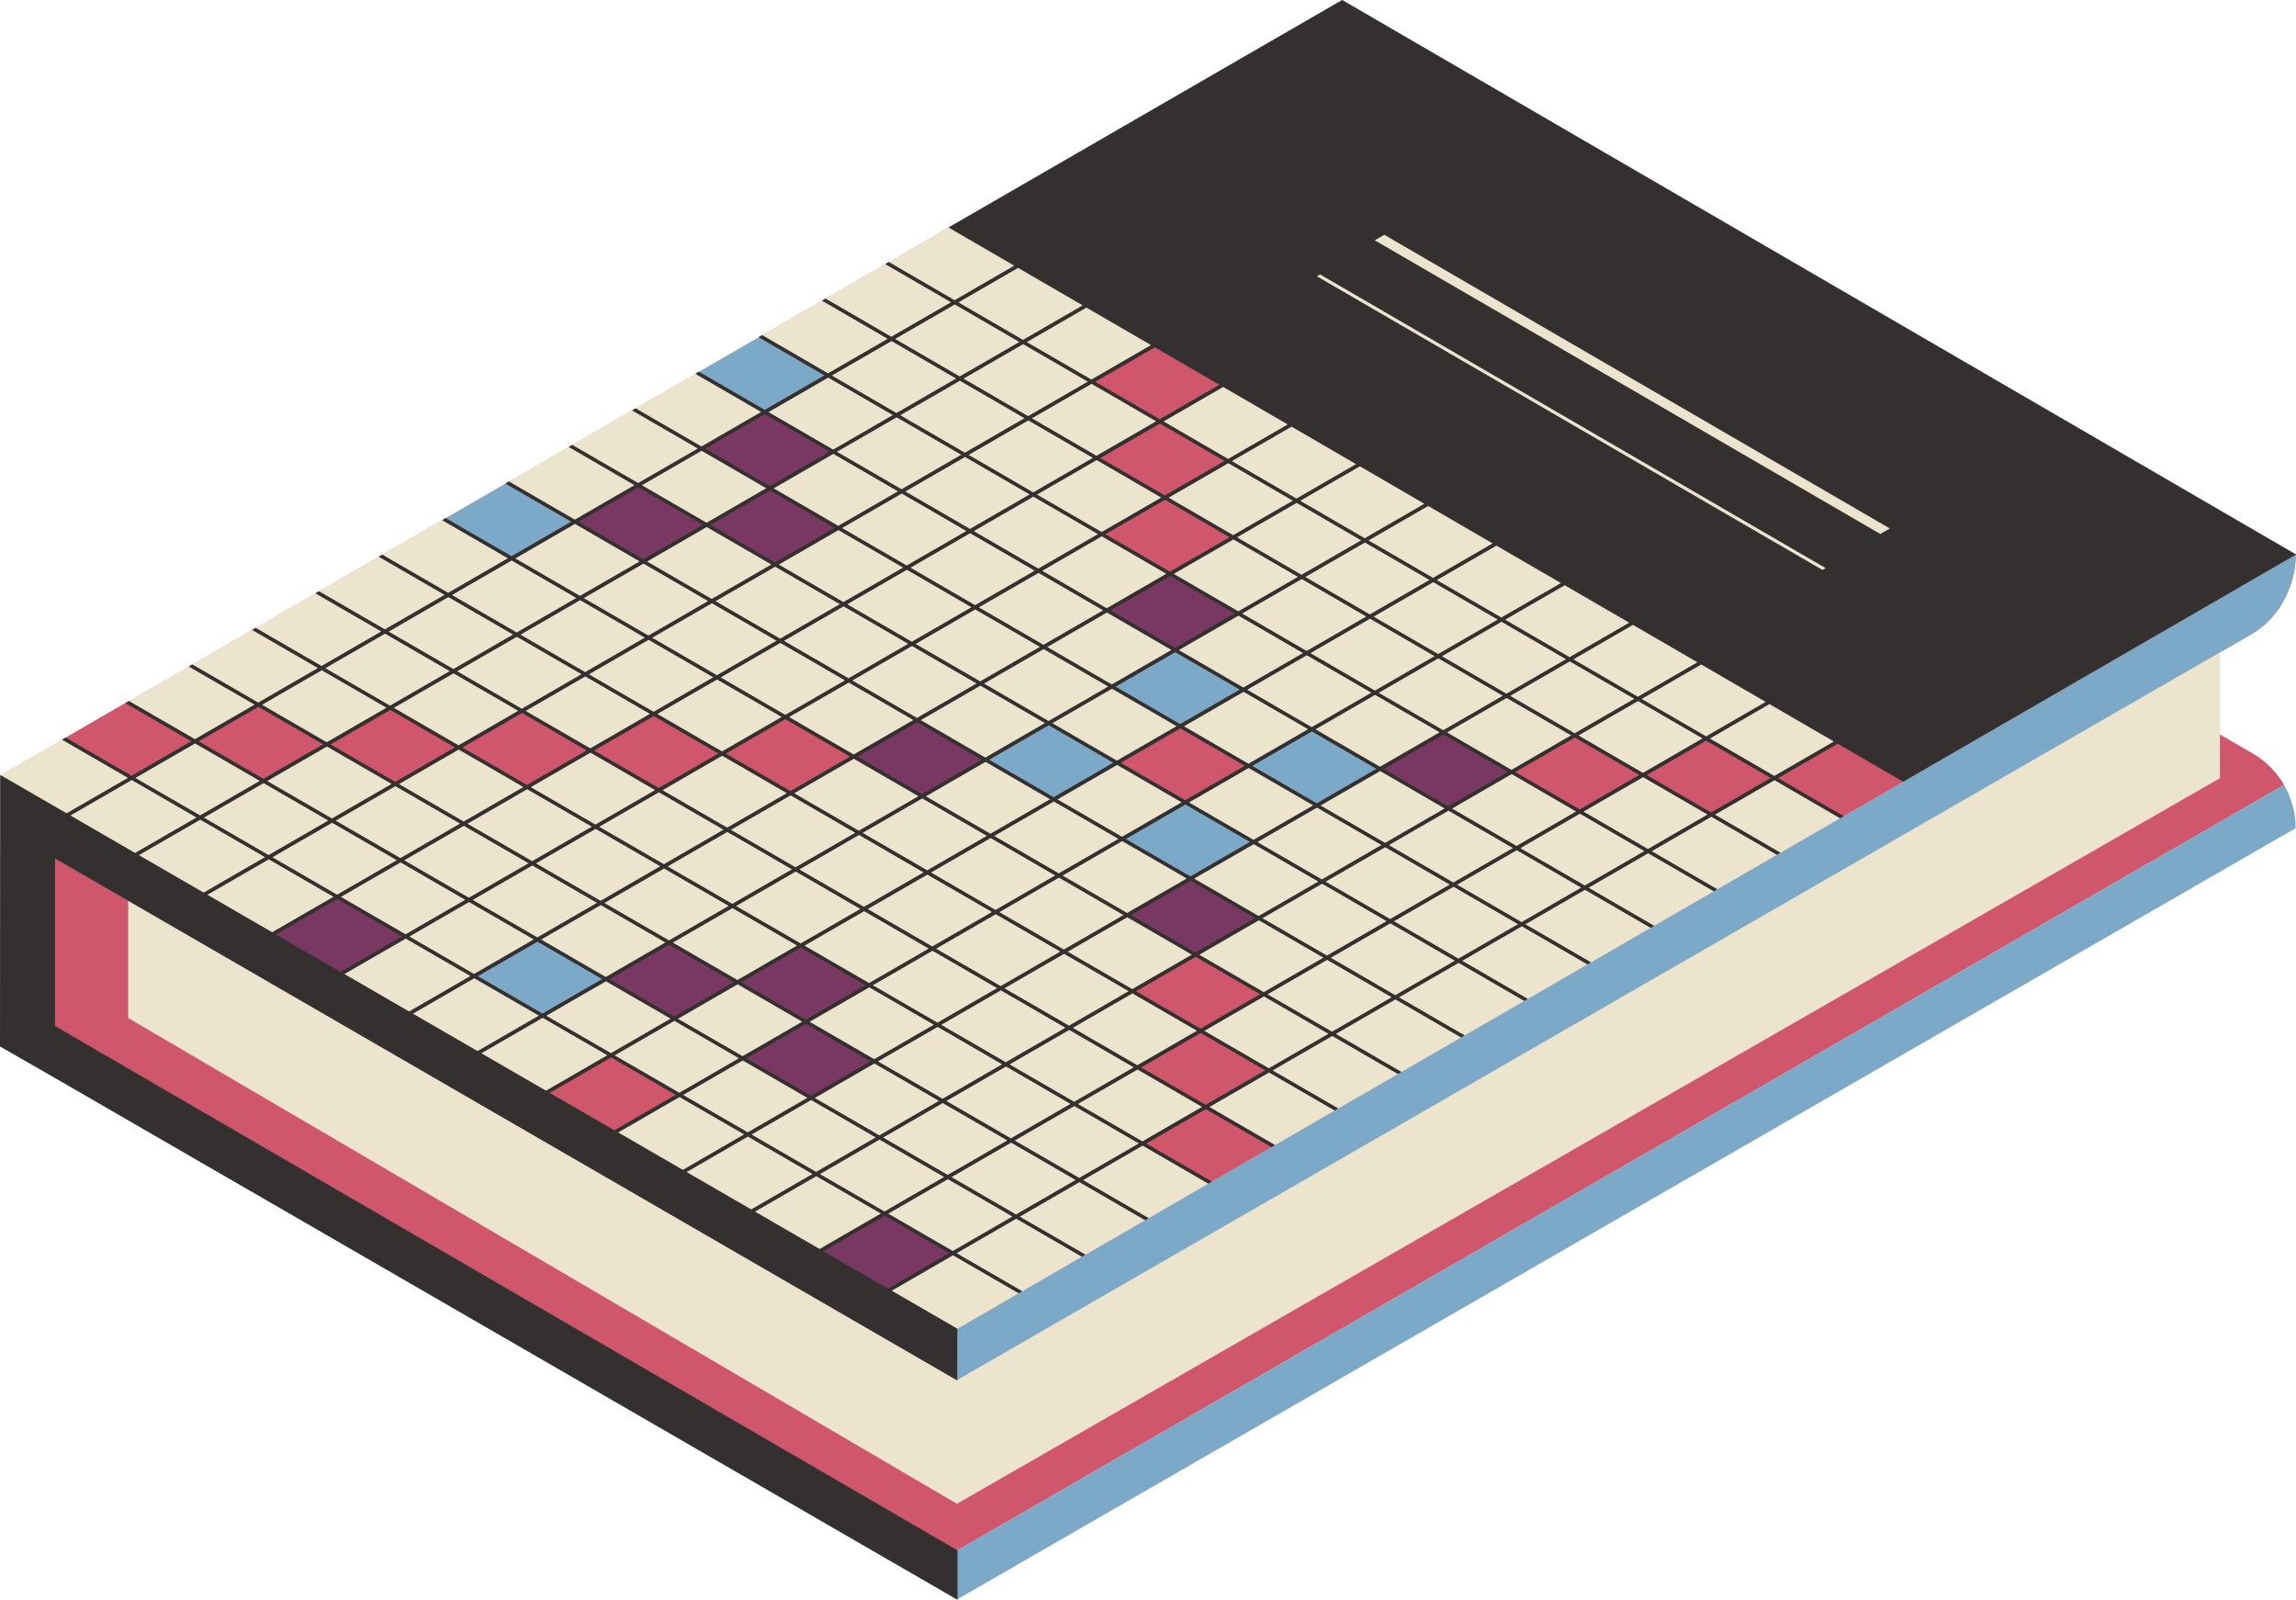 <?xml version="1.0" encoding="UTF-8"?><svg xmlns="http://www.w3.org/2000/svg" xmlns:xlink="http://www.w3.org/1999/xlink" height="298.7" preserveAspectRatio="xMidYMid meet" version="1.0" viewBox="0.0 0.0 428.7 298.7" width="428.7" zoomAndPan="magnify"><defs><clipPath id="a"><path d="M 0 0 L 428.73 0 L 428.73 290 L 0 290 Z M 0 0"/></clipPath><clipPath id="b"><path d="M 0 103 L 428.73 103 L 428.73 298.68 L 0 298.68 Z M 0 103"/></clipPath><clipPath id="c"><path d="M 0 0 L 428.73 0 L 428.73 249 L 0 249 Z M 0 0"/></clipPath><clipPath id="d"><path d="M 11 0 L 428.73 0 L 428.73 242 L 11 242 Z M 11 0"/></clipPath><clipPath id="e"><path d="M 0 144 L 179 144 L 179 298.68 L 0 298.68 Z M 0 144"/></clipPath></defs><g><g clip-path="url(#a)" id="change1_2"><path d="M 426.477 146.551 L 178.695 289.488 L 0.121 185.738 L 0.109 154.34 L 0.121 144.766 L 250.605 0.047 L 428.648 103.539 C 428.648 109.371 425.535 115.43 420.48 118.34 L 414.48 121.797 L 414.48 137.121 L 420.562 140.633 C 423.062 142.074 425.082 144.133 426.477 146.551" fill="#cf566b"/></g><g id="change2_1"><path d="M 414.492 121.691 L 414.492 145.289 L 178.676 280.754 L 23.93 190.062 L 23.93 167.906 L 178.676 257.547 L 414.492 121.691" fill="#ece4cc"/></g><g clip-path="url(#b)" id="change3_2"><path d="M 428.648 103.539 C 428.648 109.371 425.547 115.43 420.492 118.34 L 178.707 257.652 L 0.121 154.34 L 0.121 144.785 L 178.695 248.078 Z M 428.637 154.621 L 178.707 298.609 L 178.695 298.605 L 0.121 195.309 L 0.121 185.738 L 178.695 289.488 L 426.477 146.551 C 427.867 148.965 428.637 151.738 428.637 154.621" fill="#7da9c8"/></g><g clip-path="url(#c)" id="change2_3"><path d="M 428.73 103.539 L 178.695 248.125 L 0.039 144.766 L 250.605 0.004 L 428.668 103.504 L 428.73 103.539" fill="#ece4cc"/></g><g id="change4_1"><path d="M 231.309 114.535 L 231.25 114.5 L 218.469 107.086 L 206.578 113.961 L 219.422 121.406 Z M 269.488 136.684 L 257.605 143.555 L 257.668 143.59 L 270.438 150.992 L 282.316 144.125 Z M 210.387 170.852 L 210.445 170.887 L 223.223 178.289 L 235.105 171.422 L 222.27 163.98 Z M 159.332 141.27 L 172.18 148.715 L 172.199 148.703 L 184.07 141.84 L 171.223 134.395 Z M 150.547 190.766 L 162.371 183.934 L 162.309 183.898 L 149.52 176.492 L 137.711 183.32 L 124.938 175.926 L 113.043 182.801 L 113.105 182.836 L 125.898 190.242 L 137.711 183.414 L 150.398 190.762 L 138.578 197.594 L 138.637 197.629 L 151.426 205.031 L 163.316 198.156 Z M 165.141 226.543 L 153.277 233.402 L 166.117 240.836 L 178.004 233.961 L 165.16 226.531 Z M 51.062 174.27 L 51.121 174.305 L 63.93 181.715 L 75.828 174.84 L 62.961 167.395 Z M 120.129 104.867 L 107.324 97.449 L 107.266 97.414 L 119.168 90.539 L 131.945 97.945 L 143.684 91.164 L 130.906 83.754 L 142.785 76.891 L 142.805 76.879 L 155.66 84.336 L 143.844 91.164 L 156.621 98.574 L 144.727 105.445 L 131.945 98.039 L 120.129 104.867" fill="#793861"/></g><g id="change1_1"><path d="M 236.953 199.875 L 237.016 199.84 L 224.262 192.453 L 236.004 185.664 L 236.062 185.629 L 223.25 178.207 L 223.23 178.195 L 211.406 185.031 L 211.348 185.066 L 224.102 192.453 L 212.359 199.242 L 212.301 199.277 L 225.055 206.664 L 213.312 213.453 L 213.25 213.488 L 225.895 220.809 L 225.914 220.82 L 237.734 213.984 L 237.793 213.949 L 225.215 206.664 Z M 343.129 138.414 L 343.109 138.402 L 331.312 145.223 L 318.598 137.84 L 318.574 137.828 L 306.777 144.652 L 294.059 137.27 L 294.035 137.258 L 282.219 144.09 L 282.156 144.125 L 294.961 151.551 L 294.98 151.562 L 306.777 144.742 L 319.5 152.121 L 319.52 152.133 L 331.312 145.312 L 343.859 152.594 L 343.879 152.605 L 355.691 145.773 L 355.75 145.738 Z M 221.324 149.852 L 233.148 143.016 L 233.211 142.98 L 220.395 135.551 L 220.371 135.539 L 208.547 142.375 L 208.484 142.41 L 221.305 149.84 Z M 146.645 133.82 L 134.828 140.645 L 122.074 133.258 L 122.055 133.246 L 110.234 140.074 L 97.473 132.684 L 97.453 132.672 L 85.637 139.5 L 72.867 132.109 L 72.848 132.098 L 61.027 138.926 L 48.254 131.535 L 48.234 131.523 L 36.41 138.355 L 23.805 131.059 L 23.785 131.047 L 11.938 137.891 L 11.879 137.926 L 24.738 145.367 L 24.758 145.379 L 36.582 138.547 L 49.184 145.84 L 49.203 145.852 L 61.027 139.02 L 73.793 146.41 L 73.816 146.422 L 85.637 139.594 L 98.398 146.98 L 98.418 146.992 L 110.234 140.164 L 122.996 147.555 L 123.016 147.566 L 134.828 140.738 L 147.582 148.125 L 147.605 148.137 L 159.438 141.301 L 159.496 141.266 L 146.664 133.828 Z M 205.625 99.73 L 218.449 107.168 L 218.469 107.18 L 230.297 100.344 L 230.355 100.309 L 217.598 92.906 L 229.344 86.113 L 229.406 86.078 L 216.645 78.672 L 228.395 71.883 L 228.453 71.848 L 215.629 64.402 L 215.609 64.391 L 203.777 71.23 L 203.719 71.266 L 216.48 78.672 L 204.73 85.465 L 204.672 85.5 L 217.438 92.906 L 205.688 99.695 Z M 114.105 196.988 L 126.941 204.414 L 126.879 204.449 L 115.047 211.289 L 115.027 211.277 L 102.191 203.852 L 102.254 203.816 L 114.086 196.977 L 114.105 196.988" fill="#cf566b"/></g><g id="change3_1"><path d="M 211.672 22.543 L 291.785 23.984 L 250.605 0.047 Z M 209.52 156.629 L 222.277 164.023 L 234.082 157.199 L 221.324 149.805 Z M 183.996 141.836 L 196.758 149.234 L 208.566 142.41 L 195.805 135.012 Z M 207.613 128.188 L 220.375 135.586 L 232.18 128.762 L 219.422 121.359 Z M 244.938 136.156 L 233.133 142.98 L 245.887 150.375 L 257.688 143.555 Z M 82.902 96.938 L 95.52 104.246 L 107.34 97.418 L 94.727 90.105 Z M 88.531 182.234 L 101.309 189.629 L 113.125 182.801 L 100.348 175.406 Z M 142.016 62.785 L 154.793 70.199 L 142.977 77.027 L 130.195 69.613 L 142.016 62.785" fill="#7da9c8"/></g><g clip-path="url(#d)" id="change5_1"><path d="M 37.363 152.234 L 25.277 145.242 L 36.43 138.801 L 48.512 145.793 Z M 319.5 151.688 L 307.473 144.707 L 318.594 138.277 L 330.621 145.258 Z M 318.559 137.477 L 306.527 130.492 L 317.652 124.059 L 329.684 131.043 Z M 307.703 158.508 L 295.672 151.527 L 306.797 145.098 L 318.828 152.074 Z M 295.906 165.328 L 283.875 158.352 L 295 151.918 L 307.031 158.898 Z M 284.109 172.152 L 272.074 165.172 L 283.203 158.738 L 295.234 165.719 Z M 272.312 178.973 L 260.277 171.996 L 271.402 165.562 L 283.438 172.539 Z M 260.516 185.797 L 248.477 178.816 L 259.605 172.387 L 271.641 179.363 Z M 248.715 192.617 L 236.676 185.641 L 247.805 179.207 L 259.844 186.184 Z M 236.914 199.441 L 224.871 192.465 L 236.004 186.031 L 248.043 193.008 Z M 213.312 213.09 L 201.266 206.113 L 212.398 199.68 L 224.441 206.652 Z M 201.512 219.914 L 189.465 212.938 L 200.594 206.504 L 212.641 213.477 Z M 177.902 233.562 L 165.855 226.59 L 176.984 220.152 L 189.035 227.125 Z M 165.145 226.18 L 153.09 219.203 L 164.223 212.766 L 176.273 219.742 Z M 152.379 218.793 L 140.324 211.816 L 151.457 205.375 L 163.512 212.355 Z M 139.613 211.402 L 127.551 204.426 L 138.688 197.988 L 150.746 204.969 Z M 126.84 204.016 L 114.777 197.035 L 125.918 190.598 L 137.98 197.574 Z M 114.066 196.621 L 102.004 189.641 L 113.145 183.203 L 125.207 190.184 Z M 101.289 189.23 L 89.223 182.246 L 100.363 175.809 L 112.434 182.789 Z M 88.512 181.836 L 76.441 174.848 L 87.582 168.41 L 99.656 175.395 Z M 75.727 174.438 L 63.656 167.449 L 74.801 161.012 L 86.871 167.996 Z M 62.941 167.039 L 50.867 160.051 L 62.012 153.609 L 74.09 160.598 Z M 61.008 138.574 L 48.926 131.578 L 60.078 125.137 L 72.156 132.133 Z M 72.828 131.742 L 60.75 124.75 L 71.902 118.305 L 83.977 125.301 Z M 84.652 124.91 L 72.574 117.918 L 83.723 111.477 L 95.797 118.469 Z M 96.473 118.082 L 84.398 111.086 L 95.543 104.645 L 107.617 111.641 Z M 108.289 111.254 L 96.219 104.258 L 107.363 97.812 L 119.438 104.812 Z M 120.109 104.422 L 108.039 97.426 L 119.184 90.984 L 131.254 97.98 Z M 131.93 97.594 L 119.859 90.598 L 131.004 84.156 L 143.074 91.152 Z M 143.746 90.766 L 131.68 83.766 L 142.824 77.328 L 154.891 84.324 Z M 155.562 83.938 L 143.496 76.938 L 154.641 70.5 L 166.707 77.496 Z M 167.379 77.109 L 155.316 70.109 L 166.461 63.672 L 178.523 70.672 Z M 179.195 70.281 L 167.133 63.281 L 178.273 56.844 L 190.336 63.844 Z M 191.012 63.453 L 178.949 56.453 L 190.094 50.016 L 202.152 57.016 Z M 254.82 100.488 L 242.777 93.496 L 253.91 87.059 L 265.953 94.051 Z M 267.574 107.887 L 255.531 100.898 L 266.664 94.465 L 278.707 101.453 Z M 280.324 115.289 L 268.285 108.301 L 279.414 101.867 L 291.453 108.855 Z M 293.074 122.688 L 281.035 115.699 L 292.164 109.266 L 304.199 116.254 Z M 305.816 130.082 L 293.781 123.098 L 304.91 116.664 L 316.941 123.648 Z M 306.762 144.297 L 294.727 137.312 L 305.855 130.883 L 317.887 137.863 Z M 203.777 70.863 L 191.723 63.867 L 202.859 57.43 L 214.918 64.426 Z M 216.543 78.273 L 204.488 71.277 L 215.629 64.84 L 227.684 71.836 Z M 229.309 85.68 L 217.254 78.684 L 228.391 72.246 L 240.441 79.242 Z M 294.02 136.902 L 281.98 129.918 L 293.109 123.484 L 305.145 130.469 Z M 212.359 198.879 L 200.312 191.898 L 211.445 185.465 L 223.488 192.441 Z M 86.582 153.379 L 74.508 146.387 L 85.652 139.945 L 97.727 146.938 Z M 175.992 205.141 L 163.938 198.16 L 175.074 191.727 L 187.125 198.703 Z M 163.23 197.75 L 151.172 190.77 L 162.309 184.336 L 174.363 191.312 Z M 150.461 190.359 L 138.402 183.379 L 149.539 176.941 L 161.598 183.922 Z M 137.691 182.969 L 125.629 175.984 L 136.77 169.547 L 148.828 176.527 Z M 124.918 175.57 L 112.855 168.59 L 123.996 162.148 L 136.059 169.133 Z M 112.145 168.176 L 100.074 161.191 L 111.219 154.75 L 123.285 161.734 Z M 99.363 160.777 L 87.293 153.789 L 98.438 147.348 L 110.508 154.34 Z M 98.398 146.551 L 86.328 139.559 L 97.473 133.117 L 109.543 140.105 Z M 243.969 121.535 L 231.922 114.547 L 243.055 108.109 L 255.098 115.102 Z M 256.723 128.934 L 244.676 121.945 L 255.809 115.512 L 267.852 122.5 Z M 211.406 184.664 L 199.359 177.684 L 210.492 171.25 L 222.539 178.23 Z M 99.109 146.961 L 110.254 140.52 L 122.324 147.508 L 111.18 153.949 Z M 205.688 99.328 L 193.633 92.336 L 204.77 85.898 L 216.824 92.895 Z M 218.449 106.734 L 206.398 99.742 L 217.535 93.305 L 229.586 100.297 Z M 193.875 106.156 L 181.816 99.164 L 192.957 92.727 L 205.016 99.719 Z M 233.113 142.582 L 221.066 135.598 L 232.199 129.16 L 244.242 136.145 Z M 174.078 176.707 L 162.023 169.723 L 173.16 163.285 L 185.215 170.27 Z M 161.312 169.312 L 149.254 162.328 L 160.395 155.891 L 172.449 162.875 Z M 148.543 161.918 L 136.48 154.93 L 147.621 148.492 L 159.684 155.48 Z M 185.887 169.883 L 173.836 162.898 L 184.969 156.461 L 197.023 163.445 Z M 194.832 120.387 L 182.773 113.395 L 193.914 106.957 L 205.969 113.949 Z M 207.594 127.785 L 195.543 120.797 L 206.68 114.359 L 218.73 121.348 Z M 172.164 148.262 L 160.109 141.277 L 171.246 134.84 L 183.305 141.824 Z M 184.934 155.66 L 172.879 148.676 L 184.016 142.238 L 196.066 149.223 Z M 183.977 141.438 L 171.922 134.449 L 183.059 128.012 L 195.113 135 Z M 196.742 148.836 L 184.688 141.848 L 195.82 135.41 L 207.875 142.398 Z M 195.785 134.609 L 183.73 127.621 L 194.867 121.188 L 206.922 128.176 Z M 208.547 142.008 L 196.496 135.023 L 207.633 128.586 L 219.684 135.574 Z M 183.02 127.211 L 170.965 120.223 L 182.102 113.781 L 194.16 120.773 Z M 171.211 134.035 L 159.148 127.047 L 170.289 120.609 L 182.348 127.602 Z M 159.398 140.863 L 147.336 133.875 L 158.477 127.438 L 170.535 134.426 Z M 148.297 148.102 L 159.434 141.664 L 171.492 148.652 L 160.355 155.09 Z M 161.066 155.5 L 172.203 149.062 L 184.258 156.051 L 173.125 162.484 Z M 197.695 163.055 L 185.645 156.07 L 196.777 149.637 L 208.828 156.617 Z M 209.504 156.23 L 197.449 149.246 L 208.586 142.809 L 220.633 149.793 Z M 221.309 149.406 L 209.258 142.422 L 220.395 135.984 L 232.438 142.969 Z M 220.355 135.184 L 208.305 128.195 L 219.438 121.762 L 231.488 128.75 Z M 135.523 140.703 L 146.66 134.266 L 158.723 141.254 L 147.586 147.691 Z M 219.402 120.961 L 207.352 113.973 L 218.488 107.535 L 230.535 114.523 Z M 206.641 113.559 L 194.586 106.566 L 205.723 100.129 L 217.777 107.121 Z M 182.062 112.98 L 170.008 105.988 L 181.145 99.551 L 193.203 106.547 Z M 170.254 119.809 L 158.191 112.816 L 169.332 106.379 L 181.391 113.371 Z M 158.438 126.637 L 146.379 119.645 L 157.52 113.207 L 169.578 120.199 Z M 146.625 133.465 L 134.562 126.473 L 145.703 120.035 L 157.766 127.023 Z M 135.77 154.52 L 123.707 147.531 L 134.848 141.094 L 146.914 148.082 Z M 134.812 140.293 L 122.746 133.301 L 133.887 126.863 L 145.953 133.852 Z M 186.844 184.102 L 174.789 177.117 L 185.926 170.684 L 197.977 177.66 Z M 198.648 177.273 L 186.598 170.293 L 197.73 163.855 L 209.781 170.84 Z M 210.453 170.449 L 198.406 163.469 L 209.539 157.031 L 221.586 164.012 Z M 222.262 163.625 L 210.211 156.641 L 221.344 150.207 L 233.391 157.191 Z M 234.062 156.801 L 222.016 149.816 L 233.148 143.383 L 245.195 150.363 Z M 245.867 149.977 L 233.82 142.992 L 244.953 136.559 L 256.996 143.543 Z M 244.918 135.758 L 232.871 128.77 L 244.004 122.336 L 256.051 129.32 Z M 232.16 128.359 L 220.113 121.371 L 231.246 114.938 L 243.293 121.926 Z M 122.996 147.121 L 110.93 140.129 L 122.07 133.691 L 134.137 140.68 Z M 111.891 154.359 L 123.031 147.922 L 135.098 154.906 L 123.957 161.348 Z M 124.668 161.758 L 135.809 155.32 L 147.871 162.305 L 136.73 168.746 Z M 137.441 169.156 L 148.582 162.719 L 160.641 169.703 L 149.504 176.141 Z M 150.215 176.551 L 161.352 170.113 L 173.406 177.098 L 162.27 183.531 Z M 162.98 183.945 L 174.117 177.508 L 186.172 184.488 L 175.035 190.926 Z M 257.672 143.152 L 245.629 136.168 L 256.758 129.734 L 268.801 136.719 Z M 231.211 114.137 L 219.16 107.145 L 230.297 100.711 L 242.344 107.699 Z M 192.922 91.926 L 180.863 84.93 L 192.004 78.492 L 204.059 85.488 Z M 181.109 98.75 L 169.047 91.758 L 180.188 85.316 L 192.246 92.312 Z M 169.297 105.578 L 157.23 98.586 L 168.375 92.145 L 180.434 99.141 Z M 157.48 112.406 L 145.418 105.41 L 156.559 98.973 L 168.621 105.969 Z M 145.664 119.234 L 133.602 112.238 L 144.742 105.801 L 156.809 112.793 Z M 133.852 126.062 L 121.781 119.07 L 132.926 112.629 L 144.992 119.621 Z M 122.035 132.891 L 109.965 125.898 L 121.109 119.457 L 133.176 126.449 Z M 110.219 139.719 L 98.148 132.727 L 109.293 126.289 L 121.359 133.277 Z M 187.797 198.316 L 175.746 191.336 L 186.879 184.898 L 198.93 191.879 Z M 199.605 191.488 L 187.555 184.512 L 198.688 178.074 L 210.734 185.055 Z M 223.211 177.84 L 211.164 170.859 L 222.297 164.426 L 234.344 171.406 Z M 235.016 171.016 L 222.969 164.035 L 234.102 157.602 L 246.145 164.582 Z M 246.816 164.191 L 234.773 157.211 L 245.902 150.777 L 257.945 157.758 Z M 258.617 157.371 L 246.578 150.387 L 257.707 143.953 L 269.746 150.938 Z M 269.473 136.328 L 257.43 129.344 L 268.562 122.91 L 280.602 129.898 Z M 270.418 150.547 L 258.379 143.566 L 269.508 137.129 L 281.547 144.113 Z M 230.258 99.91 L 218.207 92.918 L 229.344 86.48 L 241.395 93.473 Z M 217.496 92.504 L 205.441 85.512 L 216.582 79.074 L 228.633 86.066 Z M 204.73 85.098 L 192.676 78.102 L 203.816 71.664 L 215.871 78.66 Z M 282.219 143.727 L 270.18 136.742 L 281.309 130.309 L 293.348 137.289 Z M 281.273 129.508 L 269.234 122.523 L 280.363 116.09 L 292.398 123.074 Z M 268.523 122.109 L 256.48 115.125 L 267.613 108.688 L 279.652 115.676 Z M 255.77 114.711 L 243.727 107.723 L 254.859 101.289 L 266.902 108.277 Z M 243.016 107.312 L 230.969 100.32 L 242.105 93.887 L 254.148 100.875 Z M 191.965 77.691 L 179.906 70.691 L 191.047 64.254 L 203.105 71.254 Z M 180.152 84.516 L 168.09 77.52 L 179.23 71.082 L 191.293 78.078 Z M 168.336 91.344 L 156.273 84.348 L 167.418 77.91 L 179.48 84.906 Z M 156.523 98.172 L 144.457 91.176 L 155.602 84.738 L 167.664 91.734 Z M 144.707 105 L 132.641 98.004 L 143.781 91.566 L 155.848 98.562 Z M 132.891 111.828 L 120.82 104.836 L 131.965 98.395 L 144.031 105.391 Z M 121.07 118.656 L 109.004 111.664 L 120.148 105.223 L 132.215 112.219 Z M 109.254 125.484 L 97.184 118.492 L 108.328 112.051 L 120.398 119.047 Z M 97.434 132.316 L 85.363 125.324 L 96.508 118.883 L 108.582 125.875 Z M 85.617 139.148 L 73.539 132.152 L 84.688 125.711 L 96.762 132.707 Z M 73.797 145.977 L 61.719 138.984 L 72.867 132.543 L 84.941 139.535 Z M 62.688 153.219 L 73.832 146.777 L 85.906 153.766 L 74.762 160.207 Z M 75.473 160.617 L 86.617 154.18 L 98.691 161.168 L 87.547 167.605 Z M 88.258 168.02 L 99.402 161.578 L 111.469 168.566 L 100.328 175.008 Z M 101.039 175.414 L 112.18 168.977 L 124.246 175.961 L 113.105 182.402 Z M 113.816 182.812 L 124.957 176.371 L 137.02 183.355 L 125.879 189.797 Z M 126.59 190.207 L 137.73 183.77 L 149.789 190.75 L 138.652 197.188 Z M 139.363 197.598 L 150.5 191.16 L 162.555 198.141 L 151.422 204.578 Z M 152.133 204.988 L 163.266 198.551 L 175.32 205.527 L 164.188 211.969 Z M 164.895 212.375 L 176.027 205.941 L 188.082 212.918 L 176.949 219.355 Z M 188.754 212.527 L 176.703 205.551 L 187.836 199.113 L 199.883 206.094 Z M 200.559 205.703 L 188.508 198.727 L 199.641 192.289 L 211.688 199.27 Z M 224.164 192.055 L 212.117 185.074 L 223.246 178.641 L 235.293 185.617 Z M 235.965 185.23 L 223.922 178.25 L 235.051 171.816 L 247.094 178.797 Z M 247.766 178.406 L 235.723 171.43 L 246.852 164.992 L 258.895 171.973 Z M 259.566 171.586 L 247.523 164.605 L 258.652 158.172 L 270.691 165.148 Z M 271.367 164.762 L 259.328 157.781 L 270.453 151.348 L 282.492 158.328 Z M 283.164 157.941 L 271.129 150.957 L 282.258 144.523 L 294.289 151.508 Z M 294.965 151.117 L 282.93 144.137 L 294.055 137.703 L 306.09 144.684 Z M 242.066 93.086 L 230.016 86.09 L 241.152 79.656 L 253.199 86.648 Z M 49.898 145.816 L 61.047 139.375 L 73.121 146.363 L 61.977 152.809 Z M 189.707 226.738 L 177.66 219.766 L 188.789 213.328 L 200.84 220.301 Z M 225.113 206.266 L 213.07 199.289 L 224.199 192.855 L 236.242 199.828 Z M 50.152 159.641 L 38.074 152.648 L 49.223 146.207 L 61.301 153.195 Z M 49.184 145.402 L 37.102 138.41 L 48.254 131.969 L 60.336 138.961 Z M 331.297 144.867 L 319.27 137.887 L 330.391 131.453 L 342.418 138.438 Z M 250.605 0.004 L 250.586 0.016 L 177.75 42.094 L 177.156 42.438 L 177.094 42.473 L 189.383 49.602 L 178.238 56.043 L 165.949 48.91 L 165.336 49.266 L 165.277 49.301 L 177.566 56.434 L 166.422 62.871 L 154.133 55.738 L 153.52 56.094 L 153.457 56.129 L 165.746 63.258 L 154.605 69.699 L 142.312 62.566 L 141.699 62.922 L 141.641 62.957 L 153.93 70.086 L 142.785 76.527 L 130.492 69.395 L 129.879 69.75 L 129.82 69.785 L 142.113 76.914 L 130.969 83.355 L 118.672 76.227 L 118.059 76.578 L 118 76.613 L 130.293 83.742 L 119.148 90.184 L 106.852 83.055 L 106.238 83.41 L 106.176 83.445 L 118.473 90.574 L 107.328 97.016 L 95.027 89.887 L 94.414 90.242 L 94.355 90.273 L 106.652 97.402 L 95.508 103.844 L 83.207 96.715 L 82.594 97.07 L 82.531 97.105 L 94.832 104.234 L 83.684 110.676 L 71.383 103.547 L 70.77 103.902 L 70.711 103.938 L 83.012 111.062 L 71.863 117.504 L 59.559 110.379 L 58.945 110.734 L 58.887 110.77 L 71.188 117.895 L 60.039 124.336 L 47.734 117.211 L 47.121 117.566 L 47.059 117.602 L 59.363 124.727 L 48.215 131.168 L 35.91 124.043 L 35.293 124.398 L 35.234 124.434 L 47.543 131.559 L 36.391 138 L 24.082 130.875 L 23.469 131.23 L 23.406 131.266 L 35.719 138.391 L 24.566 144.832 L 12.258 137.707 L 11.641 138.062 L 11.582 138.098 L 23.895 145.223 L 12.352 151.891 L 13.043 152.289 L 13.062 152.301 L 24.605 145.633 L 36.688 152.625 L 25.148 159.293 L 25.84 159.691 L 25.859 159.703 L 37.398 153.035 L 49.48 160.027 L 37.941 166.695 L 38.633 167.094 L 38.652 167.105 L 50.191 160.438 L 62.27 167.43 L 50.734 174.094 L 51.426 174.496 L 51.445 174.508 L 62.98 167.84 L 75.055 174.824 L 63.52 181.492 L 64.211 181.895 L 64.23 181.902 L 75.766 175.238 L 87.84 182.223 L 76.305 188.891 L 76.996 189.289 L 77.02 189.301 L 88.551 182.637 L 100.617 189.617 L 89.086 196.281 L 89.777 196.684 L 89.797 196.695 L 101.328 190.027 L 113.395 197.012 L 101.867 203.676 L 102.559 204.074 L 102.578 204.086 L 114.105 197.422 L 126.168 204.402 L 114.641 211.066 L 115.332 211.465 L 115.352 211.477 L 126.879 204.816 L 138.938 211.793 L 127.414 218.457 L 128.105 218.855 L 128.125 218.867 L 139.648 212.203 L 151.707 219.184 L 140.184 225.844 L 140.871 226.242 L 140.895 226.254 L 152.418 219.594 L 164.473 226.566 L 152.949 233.23 L 153.641 233.629 L 153.66 233.641 L 165.18 226.98 L 177.23 233.953 L 165.711 240.613 L 166.402 241.012 L 166.422 241.023 L 177.941 234.363 L 190.215 241.465 L 190.828 241.109 L 190.887 241.074 L 178.613 233.973 L 189.746 227.535 L 202.016 234.641 L 202.629 234.285 L 202.688 234.25 L 190.418 227.148 L 201.547 220.711 L 213.816 227.816 L 214.43 227.461 L 214.488 227.426 L 202.223 220.324 L 213.352 213.891 L 225.617 220.992 L 226.23 220.637 L 226.289 220.602 L 214.023 213.5 L 225.152 207.066 L 237.414 214.168 L 238.027 213.812 L 238.09 213.777 L 225.824 206.676 L 236.953 200.242 L 249.219 207.344 L 249.828 206.988 L 249.891 206.953 L 237.625 199.852 L 248.754 193.418 L 261.016 200.523 L 261.629 200.168 L 261.688 200.133 L 249.426 193.027 L 260.555 186.594 L 272.812 193.699 L 273.426 193.348 L 273.484 193.312 L 261.227 186.203 L 272.352 179.773 L 284.609 186.879 L 285.223 186.523 L 285.281 186.488 L 273.023 179.383 L 284.148 172.949 L 296.406 180.059 L 297.02 179.703 L 297.078 179.668 L 284.82 172.562 L 295.945 166.129 L 308.199 173.234 L 308.812 172.883 L 308.871 172.848 L 296.617 165.738 L 307.742 159.309 L 319.996 166.414 L 320.609 166.062 L 320.668 166.027 L 308.414 158.918 L 319.539 152.488 L 331.789 159.598 L 332.402 159.242 L 332.461 159.207 L 320.211 152.098 L 331.336 145.668 L 343.586 152.777 L 344.195 152.422 L 344.254 152.387 L 332.008 145.277 L 343.129 138.848 L 355.379 145.957 L 355.988 145.602 L 428.73 103.539 L 250.605 0.004" fill="#353030"/></g><g id="change2_2"><path d="M 246.473 51.238 L 245.879 51.578 L 340.281 106.406 L 340.875 106.062 Z M 351.086 99.695 L 256.691 44.863 L 258.473 43.836 L 352.863 98.668 L 351.086 99.695" fill="#ece4cc"/></g><g clip-path="url(#e)" id="change5_2"><path d="M 178.785 298.68 L 10.273 201.266 L 10.273 201.27 L 0 195.371 L 0.039 144.715 L 0.078 144.738 L 0.078 144.695 L 178.734 248.055 L 178.734 257.734 L 10.273 160.273 L 10.273 191.551 L 178.773 289.441 L 178.785 298.609 L 178.785 298.68" fill="#353030"/></g></g></svg>